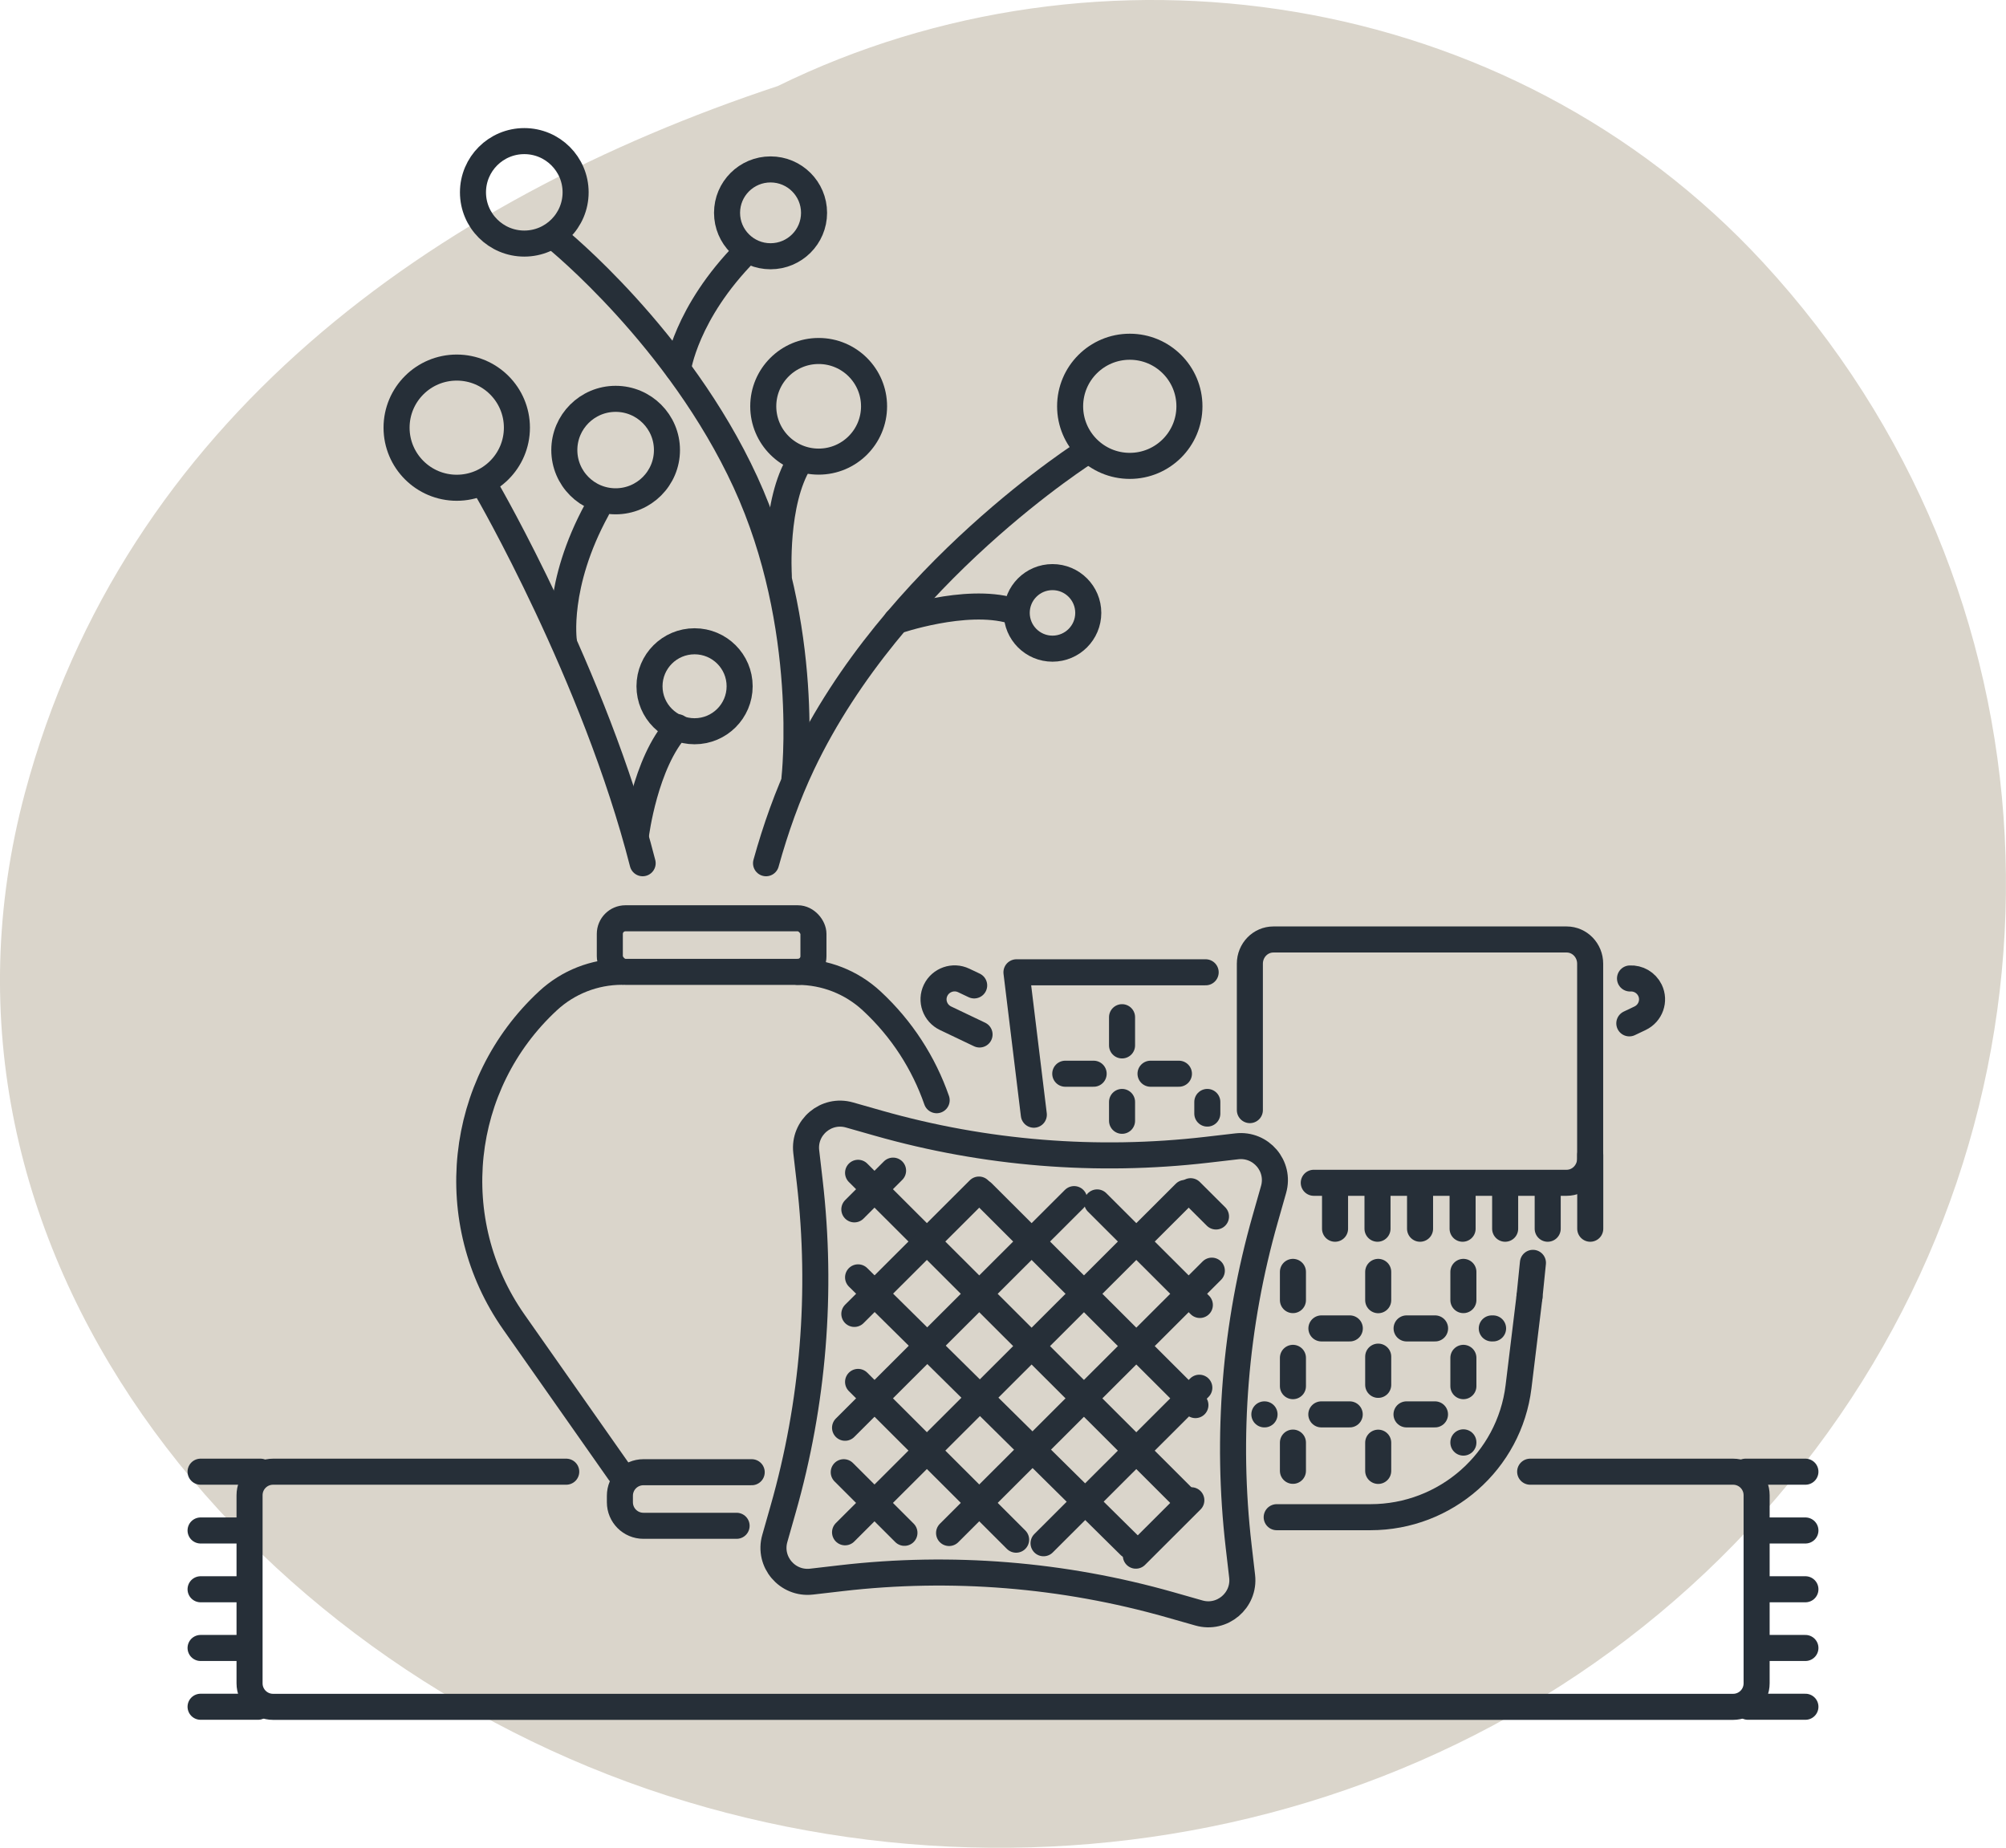 <svg xmlns="http://www.w3.org/2000/svg" id="Layer_2" viewBox="0 0 231.02 212.79"><defs><style>.cls-1{fill:none;stroke:#262f38;stroke-linecap:round;stroke-linejoin:round;stroke-width:3px;}.cls-2{fill:#dad5cb;}</style></defs><g id="Layer_1-2"><path class="cls-2" d="M210.5,164.97c29.64-41.19,27.17-97.24-7.46-134.75C173.69-1.56,126.44-8.18,89.57,9.91,49.83,23.08,14.33,48.49,2.87,91.31c-14.05,52.64,25.5,99.82,73.83,115.43,48.87,15.76,103.47.36,133.8-41.77Z"></path><line class="cls-1" x1="176.14" y1="149.36" x2="176.54" y2="145.43"></line><path class="cls-1" d="M147.03,174.72h10.8c8.68,0,16-6.45,17.05-15.02l1.26-10.35"></path><polyline class="cls-1" points="138.85 111.97 117.06 111.97 119.06 128.37"></polyline><path class="cls-1" d="M112.81,119.13l-3.92-1.87c-1.21-.58-1.72-2.02-1.14-3.22h0c.58-1.2,2.03-1.71,3.24-1.13l1.2.57"></path><path class="cls-1" d="M187.64,117.85l1.24-.59c1.21-.58,1.72-2.02,1.14-3.22h0c-.44-.9-1.36-1.41-2.3-1.36"></path><line class="cls-1" x1="129.22" y1="126.9" x2="129.22" y2="129.07"></line><line class="cls-1" x1="132.5" y1="123.65" x2="135.77" y2="123.65"></line><line class="cls-1" x1="129.22" y1="117.14" x2="129.22" y2="120.39"></line><line class="cls-1" x1="122.68" y1="123.65" x2="125.95" y2="123.65"></line><line class="cls-1" x1="139.04" y1="126.9" x2="139.04" y2="128.24"></line><line class="cls-1" x1="148.9" y1="146.47" x2="148.9" y2="149.72"></line><line class="cls-1" x1="168.53" y1="146.47" x2="168.53" y2="149.72"></line><line class="cls-1" x1="158.72" y1="156.23" x2="158.72" y2="159.48"></line><line class="cls-1" x1="161.99" y1="152.98" x2="165.27" y2="152.98"></line><line class="cls-1" x1="158.72" y1="146.47" x2="158.72" y2="149.73"></line><line class="cls-1" x1="152.18" y1="152.98" x2="155.45" y2="152.98"></line><line class="cls-1" x1="171.8" y1="152.98" x2="171.95" y2="152.98"></line><line class="cls-1" x1="148.9" y1="166.13" x2="148.9" y2="169.38"></line><line class="cls-1" x1="152.17" y1="162.88" x2="155.44" y2="162.88"></line><line class="cls-1" x1="148.9" y1="156.37" x2="148.9" y2="159.63"></line><line class="cls-1" x1="145.61" y1="162.88" x2="145.63" y2="162.88"></line><line class="cls-1" x1="168.53" y1="166.13" x2="168.53" y2="166.1"></line><line class="cls-1" x1="168.53" y1="156.37" x2="168.53" y2="159.63"></line><line class="cls-1" x1="161.98" y1="162.88" x2="165.26" y2="162.88"></line><line class="cls-1" x1="158.72" y1="166.14" x2="158.72" y2="169.39"></line><path class="cls-1" d="M151.3,136.21h29.12c1.5,0,2.71-1.25,2.71-2.79v-22.44c0-1.54-1.21-2.79-2.71-2.79h-33.77c-1.5,0-2.71,1.25-2.71,2.79v16.86"></path><line class="cls-1" x1="163.54" y1="141.5" x2="163.54" y2="136.25"></line><line class="cls-1" x1="168.44" y1="141.5" x2="168.44" y2="136.25"></line><line class="cls-1" x1="178.24" y1="141.5" x2="178.24" y2="136.25"></line><line class="cls-1" x1="153.75" y1="141.5" x2="153.75" y2="136.25"></line><line class="cls-1" x1="158.64" y1="141.5" x2="158.64" y2="136.25"></line><line class="cls-1" x1="173.34" y1="141.5" x2="173.34" y2="136.25"></line><line class="cls-1" x1="183.14" y1="141.5" x2="183.14" y2="133"></line><path class="cls-1" d="M103.22,71.52s7.94-2.75,13.27-1.2"></path><path class="cls-1" d="M78.08,42.51s.87-6.47,7.87-13.54"></path><ellipse class="cls-1" cx="121.21" cy="70.58" rx="4.12" ry="4.12"></ellipse><path class="cls-1" d="M88.22,99.41c1.1-3.96,2.47-7.83,4.19-11.45,10.45-21.96,32.81-36.03,32.81-36.03"></path><ellipse class="cls-1" cx="88.74" cy="24.51" rx="5.01" ry="5"></ellipse><path class="cls-1" d="M91.49,89.67s2.02-17.51-5.64-34.15c-7.66-16.64-21.76-28.04-21.76-28.04"></path><path class="cls-1" d="M89.69,66.24s-.52-8.37,2.41-13.09"></path><ellipse class="cls-1" cx="130.11" cy="46.79" rx="6.87" ry="6.86"></ellipse><ellipse class="cls-1" cx="60.38" cy="22.15" rx="5.91" ry="5.9"></ellipse><ellipse class="cls-1" cx="94.28" cy="46.79" rx="6.38" ry="6.37"></ellipse><path class="cls-1" d="M74.01,99.41c-5.52-21.61-17.9-42.98-17.9-42.98"></path><path class="cls-1" d="M71.32,169.54l-12.14-17.29c-8.13-11.58-6.46-27.38,3.93-37h0c2.32-2.15,5.36-3.34,8.52-3.34"></path><path class="cls-1" d="M107.87,126.7c-1.48-4.25-3.99-8.2-7.49-11.44h0c-2.32-2.15-5.36-3.34-8.52-3.34"></path><rect class="cls-1" x="70.24" y="105.76" width="23.45" height="6.17" rx="1.8" ry="1.8" transform="translate(163.92 217.68) rotate(-180)"></rect><path class="cls-1" d="M86.57,169.54h-12.47c-1.5,0-2.71,1.21-2.71,2.71v.75c0,1.5,1.21,2.71,2.71,2.71h10.73"></path><path class="cls-1" d="M73.24,96.16s1.04-8.33,4.79-12.42"></path><path class="cls-1" d="M64.94,73.85s-.96-6.46,3.81-15.18"></path><ellipse class="cls-1" cx="79.99" cy="79.03" rx="5.19" ry="5.18"></ellipse><ellipse class="cls-1" cx="70.9" cy="51.83" rx="5.91" ry="5.9"></ellipse><ellipse class="cls-1" cx="52.6" cy="49.25" rx="6.93" ry="6.92"></ellipse><path class="cls-1" d="M65.21,169.48H31.45c-1.5,0-2.71,1.21-2.71,2.71v21.66c0,1.5,1.21,2.71,2.71,2.71h168.14c1.5,0,2.71-1.21,2.71-2.71v-21.66c0-1.5-1.21-2.71-2.71-2.71h-23.37"></path><line class="cls-1" x1="23.1" y1="183.02" x2="28.71" y2="183.02"></line><line class="cls-1" x1="23.1" y1="189.78" x2="28.71" y2="189.78"></line><line class="cls-1" x1="23.1" y1="196.55" x2="29.72" y2="196.55"></line><line class="cls-1" x1="23.1" y1="176.25" x2="28.71" y2="176.25"></line><line class="cls-1" x1="23.1" y1="169.48" x2="30" y2="169.48"></line><line class="cls-1" x1="207.92" y1="183.02" x2="202.31" y2="183.02"></line><line class="cls-1" x1="207.92" y1="189.78" x2="202.31" y2="189.78"></line><line class="cls-1" x1="207.92" y1="196.55" x2="201.3" y2="196.55"></line><line class="cls-1" x1="207.92" y1="176.25" x2="202.31" y2="176.25"></line><line class="cls-1" x1="207.92" y1="169.48" x2="201.02" y2="169.48"></line><path class="cls-1" d="M101.17,129.35l-3.34-.95c-2.69-.77-5.3,1.45-4.98,4.22l.4,3.45c1.47,12.67.43,25.5-3.07,37.76l-.95,3.34c-.77,2.69,1.45,5.29,4.23,4.97l3.45-.4c12.69-1.47,25.54-.43,37.82,3.06l3.34.95c2.69.77,5.3-1.45,4.98-4.22l-.4-3.45c-1.47-12.67-.43-25.5,3.07-37.76l.95-3.34c.77-2.69-1.45-5.29-4.23-4.97l-3.45.4c-12.69,1.47-25.54.43-37.82-3.06Z"></path><line class="cls-1" x1="98.82" y1="135.06" x2="136.7" y2="172.89"></line><line class="cls-1" x1="136.47" y1="137.38" x2="97.32" y2="176.46"></line><line class="cls-1" x1="123.7" y1="138.09" x2="97.32" y2="164.42"></line><line class="cls-1" x1="112.74" y1="136.99" x2="98.39" y2="151.31"></line><line class="cls-1" x1="102.85" y1="134.81" x2="98.39" y2="139.27"></line><line class="cls-1" x1="139.56" y1="146.33" x2="109.3" y2="176.54"></line><line class="cls-1" x1="138.12" y1="159.81" x2="120.18" y2="177.72"></line><line class="cls-1" x1="137.2" y1="172.77" x2="130.81" y2="179.15"></line><line class="cls-1" x1="113.14" y1="137.32" x2="137.67" y2="161.81"></line><line class="cls-1" x1="126.35" y1="138.47" x2="138.18" y2="150.28"></line><line class="cls-1" x1="137.12" y1="137.18" x2="140.04" y2="140.09"></line><line class="cls-1" x1="98.82" y1="147.1" x2="130.1" y2="178"></line><line class="cls-1" x1="98.82" y1="159.14" x2="117.02" y2="177.31"></line><line class="cls-1" x1="97.17" y1="169.54" x2="104.16" y2="176.52"></line></g></svg>